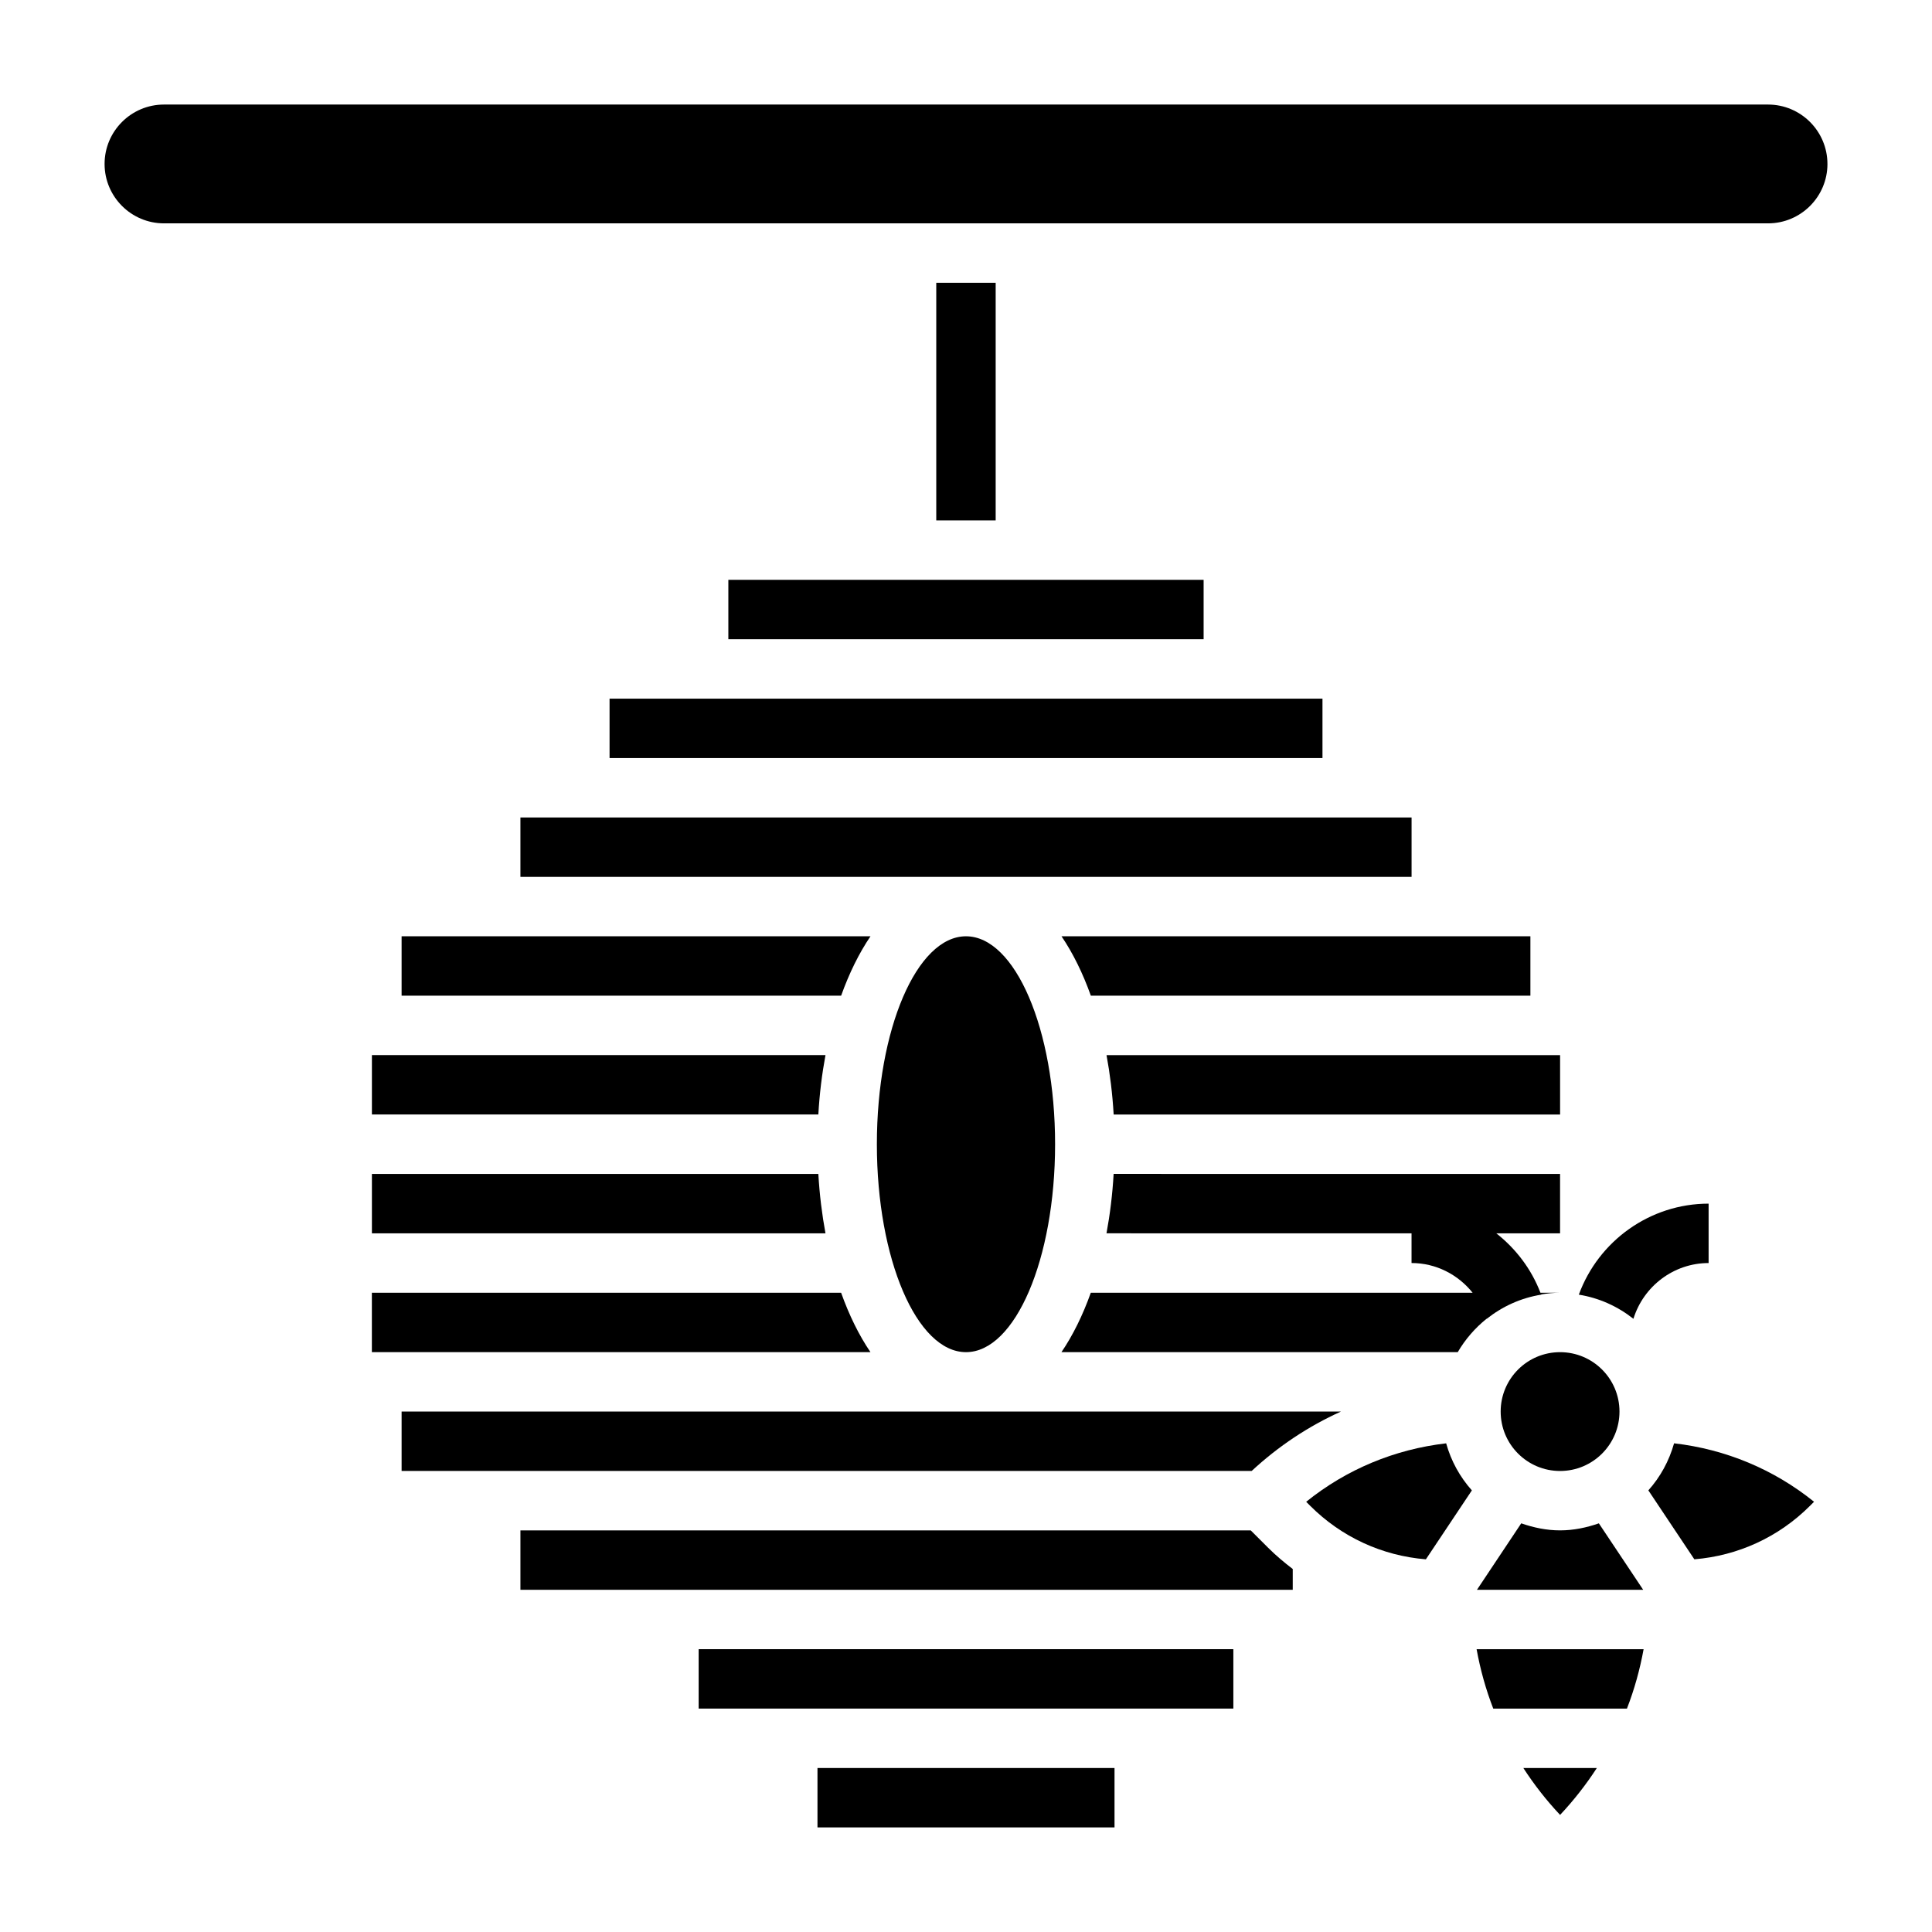 <?xml version="1.0" encoding="UTF-8"?>
<!-- Uploaded to: SVG Repo, www.svgrepo.com, Generator: SVG Repo Mixer Tools -->
<svg fill="#000000" width="800px" height="800px" version="1.1" viewBox="144 144 512 512" xmlns="http://www.w3.org/2000/svg">
 <g>
  <path d="m305.54 329.15h188.93v15.742h-188.93z"/>
  <path d="m392.12 218.94h15.742v62.977h-15.742z"/>
  <path d="m549.57 407.87v-15.742l-124.26-0.004c3.031 4.465 5.644 9.777 7.777 15.742z"/>
  <path d="m573.18 518.08c0 8.695-7.051 15.746-15.746 15.746s-15.742-7.051-15.742-15.746 7.047-15.742 15.742-15.742 15.746 7.047 15.746 15.742"/>
  <path d="m337.02 297.66h125.95v15.742h-125.95z"/>
  <path d="m557.44 439.36v-15.742l-120.2-0.004c0.922 4.992 1.574 10.242 1.891 15.742z"/>
  <path d="m628.29 187.45c0-8.684-7.062-15.742-15.742-15.742h-425.09c-8.684 0-15.742 7.059-15.742 15.742s7.062 15.742 15.742 15.742h425.09c8.684 0.004 15.746-7.059 15.746-15.742z"/>
  <path d="m423.61 447.23c0 30.434-10.57 55.105-23.613 55.105s-23.617-24.672-23.617-55.105c0-30.434 10.574-55.105 23.617-55.105s23.613 24.672 23.613 55.105"/>
  <path d="m242.56 455.1v15.742h120.2c-0.922-4.992-1.574-10.242-1.891-15.742z"/>
  <path d="m242.56 423.61v15.742h118.31c0.309-5.504 0.969-10.754 1.891-15.742z"/>
  <path d="m374.69 392.12h-124.26v15.742h116.48c2.137-5.965 4.75-11.277 7.781-15.742z"/>
  <path d="m281.92 360.64h236.16v15.742h-236.16z"/>
  <path d="m475.46 549.57h-193.54v15.742h204.67v-5.512c-2.266-1.738-4.465-3.574-6.519-5.629z"/>
  <path d="m490.15 541.99 1.055 1.055c8.312 8.312 19.082 13.242 30.668 14.191l12.188-18.27c-3.164-3.543-5.504-7.769-6.816-12.469-13.625 1.578-26.41 6.875-37.094 15.492z"/>
  <path d="m329.15 581.05h141.7v15.742h-141.7z"/>
  <path d="m557.44 624.97c3.644-3.883 6.894-8.039 9.738-12.43h-19.477c2.844 4.387 6.086 8.551 9.738 12.43z"/>
  <path d="m580.83 538.96 12.188 18.27c11.578-0.945 22.348-5.879 30.668-14.191l1.055-1.055c-10.684-8.621-23.465-13.918-37.094-15.492-1.324 4.699-3.652 8.934-6.816 12.469z"/>
  <path d="m539.73 596.8h35.426c1.969-5.078 3.434-10.344 4.418-15.742h-44.258c0.98 5.398 2.445 10.664 4.414 15.742z"/>
  <path d="m579.46 565.31-11.746-17.609c-3.234 1.125-6.66 1.863-10.281 1.863s-7.047-0.738-10.289-1.867l-11.734 17.613z"/>
  <path d="m366.91 486.59h-124.36v15.742h132.13c-3.031-4.461-5.644-9.773-7.777-15.742z"/>
  <path d="m499.35 518.08h-248.92v15.742h225.27c7.086-6.57 15.051-11.852 23.656-15.742z"/>
  <path d="m360.64 612.54h78.719v15.742h-78.719z"/>
  <path d="m538 493.5c4.133-3.273 9.035-5.535 14.469-6.406-0.008-0.023-0.023-0.039-0.023-0.062 1.621-0.262 3.281-0.445 4.988-0.445h-5.203c-2.418-6.312-6.535-11.691-11.699-15.742h16.902v-15.742l-118.31-0.004c-0.309 5.504-0.969 10.754-1.891 15.742l80.84 0.004v7.871c6.488 0 12.328 3.062 16.184 7.871h-101.18c-2.133 5.969-4.746 11.281-7.777 15.742h105.02c1.992-3.41 4.598-6.406 7.66-8.863 0.008 0.012 0.008 0.02 0.016 0.035z"/>
  <path d="m596.8 478.72v-15.742c-15.539 0-29.18 9.879-34.395 24.121 5.422 0.867 10.336 3.133 14.469 6.398 2.684-8.66 10.699-14.777 19.926-14.777z"/>
 </g>
</svg>